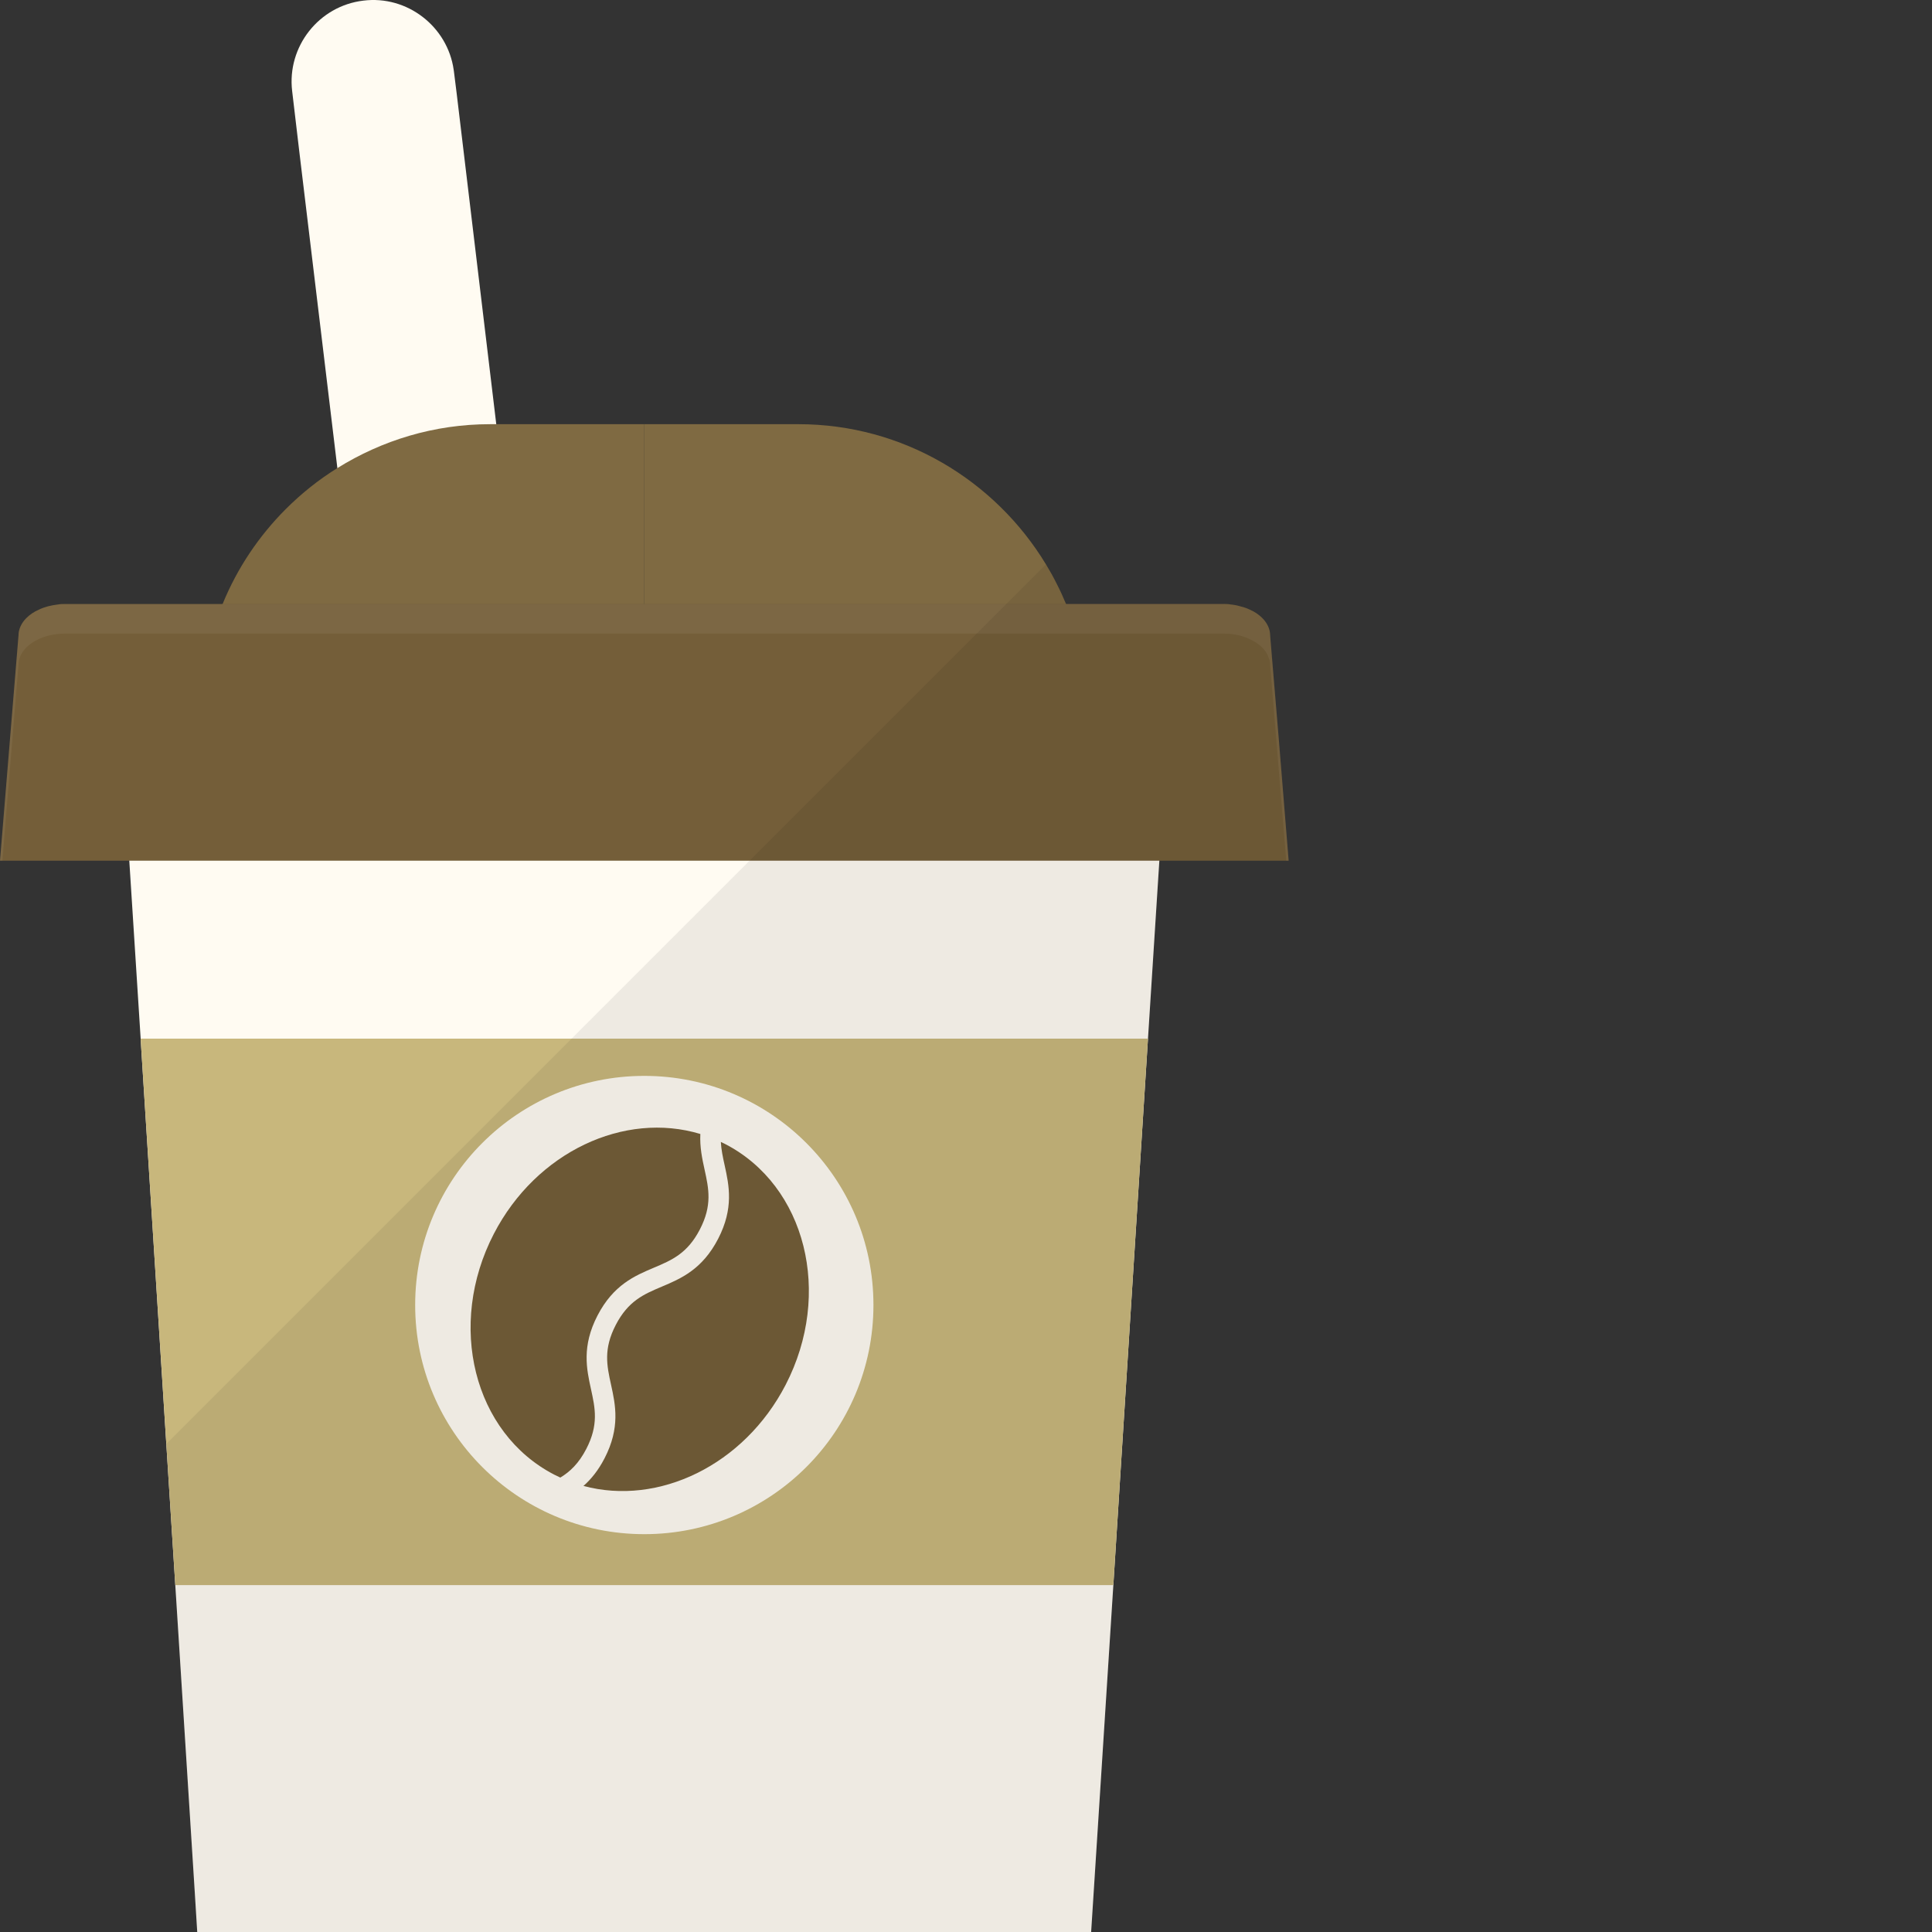 <?xml version="1.0" encoding="iso-8859-1"?>

<!DOCTYPE svg PUBLIC "-//W3C//DTD SVG 1.1//EN" "http://www.w3.org/Graphics/SVG/1.1/DTD/svg11.dtd">

<svg height="800px" width="800px" version="1.1" id="_x34_" xmlns="http://www.w3.org/2000/svg" xmlns:xlink="http://www.w3.org/1999/xlink" 
	 viewBox="0 0 512 512"  xml:space="preserve">
<rect x="0" y="0" width="512" height="512" fill="#333333" stroke="none"/>
<g>
	<g>
		<path style="fill:#FFFBF2;" d="M152.113,288.069c-0.981,9.88-8.758,18.148-18.918,19.338c-3.013,0.351-6.026,0.07-8.758-0.84
			c-1.051-0.28-2.102-0.701-3.153-1.121c-6.446-3.153-11.21-9.318-12.121-16.886l-1.611-13.312l-5.675-47.155l-1.752-14.784
			l-2.873-24.243l-2.592-21.16l-0.911-7.777v-0.07l-4.344-36.014l-7.287-60.607l-2.733-22.701l-1.962-16.606
			C76.022,12.36,84.499,1.57,96.271,0.169c11.631-1.472,22.351,6.866,23.963,18.356c0,0.14,0.07,0.351,0.07,0.491l0.701,5.606
			l10.51,87.792l5.745,47.645v0.07l0.911,7.777l2.522,21.16l2.943,24.243l1.752,14.784l5.675,47.155l0.07,0.35l0.911,7.777
			C152.254,284.986,152.254,286.527,152.113,288.069z"/>
		<g>
			<path style="fill:#7F6A42;" d="M170.751,112.413v76.653H53.25c0-7.287,1.051-14.434,3.013-21.16
				c0.771-2.662,1.611-5.255,2.663-7.777c0-0.07,0-0.07,0.07-0.07c3.854-9.459,9.599-18.007,16.745-25.153
				c4.134-4.135,8.688-7.778,13.663-10.861c11.841-7.357,25.644-11.631,40.498-11.631H170.751z"/>
			<path style="fill:#7F6A42;" d="M288.251,189.066H170.751v-76.653h40.849c27.746,0,52.129,14.924,65.582,37.135l1.471,2.522
				c0.491,0.841,0.911,1.752,1.401,2.663c0.42,0.841,0.841,1.682,1.261,2.592c0.42,0.911,0.771,1.822,1.191,2.733v0.07h0.07
				c0.981,2.522,1.892,5.115,2.662,7.777C287.2,174.632,288.251,181.709,288.251,189.066z"/>
		</g>
		<polygon style="fill:#FFFBF2;" points="308.22,213.309 307.24,228.092 304.227,275.248 295.048,420.073 289.162,512 52.269,512 
			51.639,501.84 46.454,420.073 44.072,382.658 37.415,277.629 37.275,275.248 34.262,228.092 33.281,213.309 		"/>
		<polygon style="fill:#C8B77C;" points="304.227,275.248 295.048,420.073 46.454,420.073 44.072,382.658 37.415,277.629 
			37.275,275.248 		"/>
		<circle style="fill:#FFFBF2;" cx="170.748" cy="345.845" r="60.725"/>
		<path style="fill:#745E39;" d="M341.501,228.092H0l4.905-59.695c0-1.682,0.771-3.294,2.102-4.625
			c0.911-0.91,2.032-1.682,3.364-2.242c1.471-0.701,3.153-1.121,4.974-1.332c0.631-0.139,1.261-0.139,1.892-0.139h307.029
			c0.63,0,1.261,0,1.892,0.139c0.631,0.07,1.191,0.14,1.752,0.281c1.121,0.281,2.242,0.561,3.223,1.051
			c1.331,0.56,2.452,1.332,3.363,2.242c1.331,1.332,2.102,2.943,2.102,4.625l0.56,6.796l1.752,20.95L341.501,228.092z"/>
		<path style="opacity:0.06;fill:#FFFBF2;" d="M341.501,228.092h-0.63l-4.274-51.919c0-0.701-0.14-1.331-0.42-1.962
			c-0.631-1.961-2.382-3.573-4.695-4.694c-2.032-1.051-4.554-1.611-7.217-1.611H17.236c-6.797,0-12.332,3.714-12.332,8.267
			l-4.274,51.919H0l4.905-59.695c0-1.682,0.771-3.294,2.102-4.625c0.911-0.84,2.032-1.611,3.364-2.242
			c1.471-0.701,3.153-1.121,4.974-1.332c0.631-0.069,1.261-0.069,1.892-0.069h307.029c0.63,0,1.261,0.069,1.892,0.069
			c0.631,0.07,1.191,0.14,1.752,0.281c1.121,0.281,2.242,0.561,3.223,1.051c1.331,0.63,2.452,1.402,3.363,2.242
			c1.331,1.332,2.102,2.943,2.102,4.625l0.56,6.796l1.752,20.95L341.501,228.092z"/>
		<g>
			<path style="fill:#745E39;" d="M156.617,368.136c-1.167-5.324-2.488-11.358,1.727-19.503c4.214-8.144,9.904-10.549,14.924-12.671
				c4.775-2.019,8.899-3.762,12.21-10.16c3.311-6.398,2.353-10.771,1.243-15.835c-0.629-2.869-1.295-5.948-1.123-9.448
				c-20.121-6.091-43.468,4.704-54.729,26.463c-12.518,24.19-5.355,52.759,15.999,63.809c0.536,0.278,1.079,0.531,1.623,0.782
				c2.568-1.556,4.876-3.72,6.883-7.599C158.685,377.574,157.727,373.2,156.617,368.136z"/>
			<path style="fill:#745E39;" d="M208.199,366.999c12.518-24.19,5.355-52.759-15.999-63.809c-0.387-0.2-0.78-0.378-1.171-0.564
				c0.111,2.069,0.543,4.062,1.006,6.174c1.167,5.324,2.489,11.358-1.725,19.502c-4.215,8.144-9.904,10.549-14.924,12.671
				c-4.775,2.019-8.898,3.762-12.209,10.16c-3.312,6.399-2.353,10.773-1.243,15.837c1.166,5.324,2.488,11.358-1.727,19.503
				c-1.673,3.232-3.579,5.551-5.583,7.317C174.477,399.136,197.153,388.343,208.199,366.999z"/>
		</g>
	</g>
	<path style="opacity:0.07;fill:#040000;" d="M341.501,228.092H307.24l-3.013,47.155l-9.179,144.826L289.162,512H52.269
		l-0.631-10.16l-5.185-81.766l-2.382-37.416l233.109-233.109l1.471,2.522c0.491,0.841,0.911,1.752,1.401,2.663
		c0.42,0.841,0.841,1.682,1.261,2.592c0.42,0.911,0.771,1.822,1.191,2.733v0.07h41.759c1.261,0,2.522,0.139,3.643,0.35
		c1.121,0.281,2.242,0.561,3.223,1.051c1.331,0.63,2.452,1.402,3.363,2.242c1.331,1.332,2.102,2.943,2.102,4.625l0.56,6.796
		l1.752,20.95L341.501,228.092z"/>
</g>
</svg>